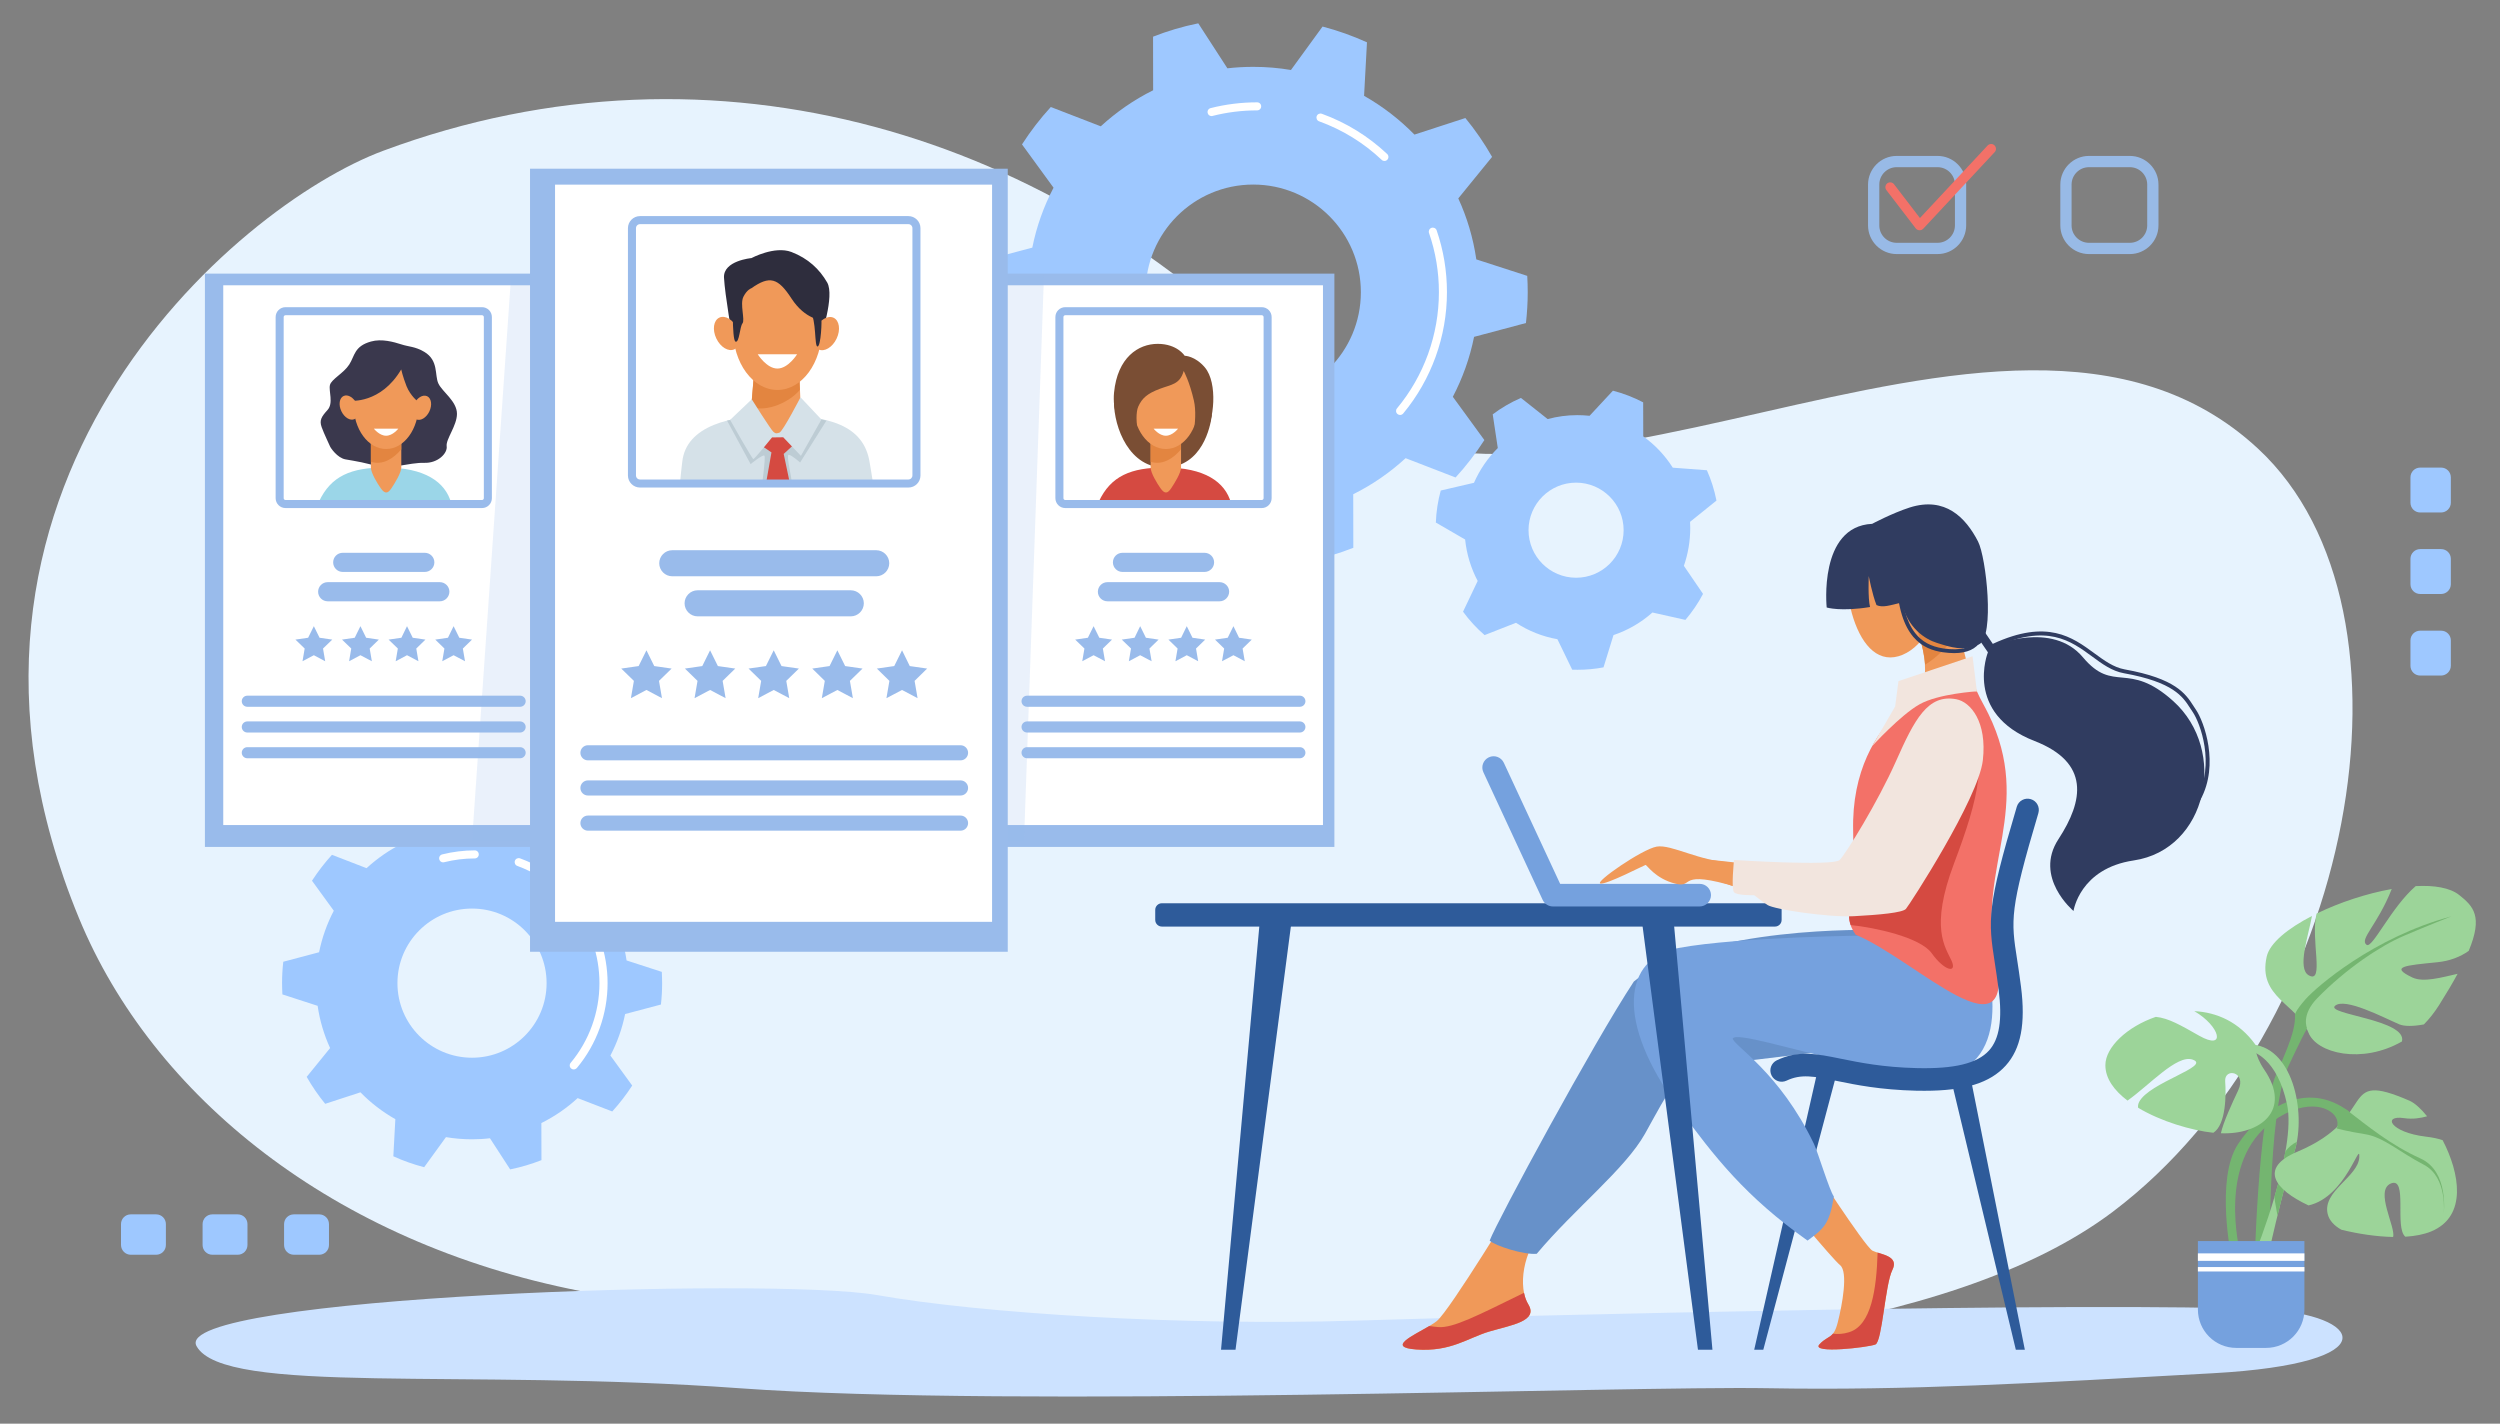 <?xml version="1.0" encoding="utf-8"?>
<!-- Generator: Adobe Illustrator 16.0.0, SVG Export Plug-In . SVG Version: 6.00 Build 0)  -->
<!DOCTYPE svg PUBLIC "-//W3C//DTD SVG 1.1//EN" "http://www.w3.org/Graphics/SVG/1.1/DTD/svg11.dtd">
<svg version="1.1" id="Слой_1" xmlns="http://www.w3.org/2000/svg" xmlns:xlink="http://www.w3.org/1999/xlink" x="0px" y="0px"
	 width="3107.4px" height="1769.6px" viewBox="0 0 3107.4 1769.6" style="enable-background:new 0 0 3107.4 1769.6;"
	 xml:space="preserve">
<rect x="0" y="0" width="3107.4" height="1769.6" fill="#808080" stroke="none"/>
<style type="text/css">
<![CDATA[
	.st0{fill:#7A4E34;}
	.st1{display:none;fill:#FFFFFF;}
	.st2{fill:#E38540;}
	.st3{fill:#E7F3FE;}
	.st4{fill:#BDCCD4;}
	.st5{fill:#F09959;}
	.st6{fill:#F2E5DE;}
	.st7{fill:#F37168;}
	.st8{opacity:0.2;fill:#99BBEB;}
	.st9{fill:#99BBEB;}
	.st10{fill:#2E2D3D;}
	.st11{fill:#2E5B9A;}
	.st12{opacity:0.8;}
	.st13{fill:#FFFFFF;}
	.st14{fill:#6791C9;}
	.st15{fill:#9BD6E8;}
	.st16{fill:#9CD499;}
	.st17{fill:#CCE2FF;}
	.st18{fill:#9EC8FF;}
	.st19{fill:#303C60;}
	.st20{fill:#3A384D;}
	.st21{fill:#D54A41;}
	.st22{fill:#D5E1E8;}
	.st23{fill:#74B570;}
	.st24{fill:#75A1DE;}
]]>
</style>
<rect x="-193.7" y="-97.5" class="st1" width="3500" height="2000"/>
<g>
	<path class="st3" d="M476.6,187.3C892,33,1314.3,169.4,1600.7,466.4c286.4,297,887.4-205,1206.2,91.5
		c217.5,202.4,117.9,722.6-180.4,948c-405.4,306.3-1638.4,150.9-1905.1,98.8c-307.3-60.1-531.9-242.3-623.2-463.4
		C-121.7,608.4,292.9,255.4,476.6,187.3z"/>
	<g>
		<g>
			<path class="st18" d="M1896.7,401.5c1.4-12.6,2.2-25.3,2.2-38.3c0-6.8-0.2-13.6-0.6-20.3l-63.3-20.5
				c-3.9-26.7-11.5-52.1-22.4-75.8l42-51.6c-9.7-17.1-20.8-33.2-33.2-48.3l-63.3,20.6c-18.4-18.8-39.5-35.1-62.6-48.2l3.6-66.5
				c-17.7-8-36.1-14.6-55.2-19.6L1604.6,87c-15.2-2.6-30.9-3.9-46.8-3.9c-10.9,0-21.6,0.6-32.2,1.8L1489.4,29
				c-19.4,3.9-38.2,9.5-56.2,16.6l0.1,66.6c-23.8,11.8-45.7,27-65.1,44.8l-62.1-24c-13.2,14.4-25.2,30-35.8,46.5l39.2,53.8
				c-12.1,23.1-21.1,48.1-26.4,74.5l-64.3,17.1c-1.4,12.6-2.2,25.3-2.2,38.3c0,6.8,0.2,13.6,0.6,20.3l63.3,20.5
				c3.9,26.7,11.5,52.1,22.4,75.8l-42,51.6c9.7,17.1,20.8,33.2,33.2,48.3l63.3-20.6c18.4,18.8,39.5,35.1,62.6,48.2l-3.6,66.5
				c17.7,8,36.1,14.6,55.2,19.6l39.1-53.9c15.2,2.6,30.9,3.9,46.8,3.9c10.9,0,21.6-0.6,32.2-1.8l36.2,55.9
				c19.4-3.9,38.2-9.5,56.2-16.6l-0.1-66.6c23.8-11.8,45.7-27,65.1-44.8l62.1,24c13.2-14.4,25.2-30,35.8-46.5l-39.2-53.8
				c12.1-23.1,21.1-48.1,26.4-74.5L1896.7,401.5z M1557.7,497c-73.9,0-133.8-59.9-133.8-133.8c0-73.9,59.9-133.8,133.8-133.8
				s133.8,59.9,133.8,133.8C1691.5,437.1,1631.6,497,1557.7,497z"/>
			<g>
				<path class="st13" d="M1740.2,515.8c-1.1,0-2.3-0.4-3.2-1.2c-2.1-1.8-2.4-4.9-0.6-7c33.6-40.4,52.1-91.7,52.1-144.4
					c0-25.2-4.1-50-12.3-73.6c-0.9-2.6,0.5-5.5,3.1-6.4c2.6-0.9,5.5,0.5,6.4,3.1c8.5,24.7,12.8,50.5,12.8,76.9
					c0,55-19.3,108.5-54.4,150.8C1743.1,515.2,1741.6,515.8,1740.2,515.8z"/>
			</g>
			<g>
				<path class="st13" d="M1720.8,200.1c-1.2,0-2.5-0.5-3.4-1.4c-22.6-21.3-48.8-37.4-77.8-47.9c-2.6-0.9-3.9-3.8-3-6.4
					s3.8-3.9,6.4-3c30.3,11,57.6,27.8,81.2,50c2,1.9,2.1,5.1,0.2,7.1C1723.5,199.5,1722.2,200.1,1720.8,200.1z"/>
			</g>
			<g>
				<path class="st13" d="M1505.9,144.3c-2.2,0-4.3-1.5-4.8-3.8c-0.7-2.7,0.9-5.4,3.6-6.1c18.8-4.8,38.3-7.2,57.9-7.2
					c2.8,0,5,2.2,5,5s-2.2,5-5,5c-18.8,0-37.4,2.3-55.5,6.9C1506.7,144.3,1506.3,144.3,1505.9,144.3z"/>
			</g>
		</g>
		<g>
			<path class="st18" d="M821.5,1248.6c1-8.7,1.5-17.6,1.5-26.5c0-4.7-0.2-9.4-0.4-14.1l-43.8-14.2c-2.7-18.5-8-36.1-15.5-52.5
				l29.1-35.8c-6.7-11.8-14.4-23-23-33.5l-43.8,14.3c-12.8-13.1-27.4-24.3-43.4-33.4l2.5-46.1c-12.2-5.6-25-10.1-38.3-13.6
				l-27.1,37.4c-10.5-1.8-21.4-2.7-32.4-2.7c-7.5,0-15,0.4-22.3,1.3l-25.1-38.7c-13.4,2.7-26.4,6.6-38.9,11.5l0.1,46.1
				c-16.5,8.2-31.7,18.7-45.1,31l-43-16.6c-9.1,10-17.4,20.8-24.8,32.2l27.1,37.3c-8.4,16-14.6,33.4-18.3,51.6l-44.5,11.8
				c-1,8.7-1.5,17.6-1.5,26.5c0,4.7,0.2,9.4,0.4,14.1l43.8,14.2c2.7,18.5,8,36.1,15.5,52.5l-29.1,35.8c6.7,11.8,14.4,23,23,33.5
				l43.8-14.3c12.8,13.1,27.4,24.3,43.4,33.4l-2.5,46.1c12.2,5.6,25,10.1,38.3,13.6l27.1-37.4c10.6,1.8,21.4,2.7,32.4,2.7
				c7.5,0,15-0.4,22.3-1.3l25.1,38.7c13.4-2.7,26.4-6.6,38.9-11.5l-0.1-46.1c16.5-8.2,31.7-18.7,45.1-31l43,16.6
				c9.1-10,17.4-20.8,24.8-32.2l-27.1-37.3c8.4-16,14.6-33.4,18.3-51.6L821.5,1248.6z M586.7,1314.7c-51.2,0-92.7-41.5-92.7-92.7
				s41.5-92.7,92.7-92.7c51.2,0,92.7,41.5,92.7,92.7S637.9,1314.7,586.7,1314.7z"/>
			<g>
				<path class="st13" d="M713.1,1329.3c-1.1,0-2.3-0.4-3.2-1.2c-2.1-1.8-2.4-4.9-0.6-7c23.1-27.7,35.8-62.9,35.8-99
					c0-17.3-2.8-34.3-8.4-50.5c-0.9-2.6,0.5-5.5,3.1-6.4c2.6-0.9,5.5,0.5,6.4,3.1c5.9,17.3,9,35.3,9,53.7
					c0,38.5-13.5,75.9-38.1,105.4C716,1328.6,714.5,1329.3,713.1,1329.3z"/>
			</g>
			<g>
				<path class="st13" d="M699.7,1110.6c-1.2,0-2.5-0.5-3.4-1.4c-15.5-14.6-33.4-25.6-53.3-32.9c-2.6-0.9-3.9-3.8-3-6.4
					c0.9-2.6,3.8-3.9,6.4-3c21.2,7.7,40.3,19.5,56.8,35c2,1.9,2.1,5.1,0.2,7.1C702.3,1110,701,1110.6,699.7,1110.6z"/>
			</g>
			<g>
				<path class="st13" d="M550.8,1071.9c-2.2,0-4.3-1.5-4.8-3.8c-0.7-2.7,0.9-5.4,3.6-6.1c13.2-3.3,26.8-5,40.5-5c2.8,0,5,2.2,5,5
					s-2.2,5-5,5c-12.9,0-25.7,1.6-38,4.7C551.6,1071.9,551.2,1071.9,550.8,1071.9z"/>
			</g>
		</g>
		<path class="st18" d="M2100.9,656.3c0-2.6-0.1-5.2-0.2-7.7l32.8-26.4c-2.6-13.2-6.6-25.8-11.9-37.7l-42.4-3.2
			c-9.6-15.2-22.1-28.4-36.7-38.9l-0.1-42.3c-11.8-6.2-24.4-11.1-37.6-14.5l-29,31.2c-5-0.5-10.1-0.8-15.2-0.8
			c-12.8,0-25.1,1.7-36.9,4.9l-33.2-26.3c-12.5,5.4-24.3,12.3-35.1,20.4l6.3,41.9c-12.4,12.3-22.5,27-29.6,43.2l-41.3,9.6
			c-3.5,12.8-5.6,26.1-6.1,39.8l36.4,21.1c1.9,18.4,7.3,35.8,15.6,51.5l-18.2,38.2c7.8,10.7,16.8,20.5,26.8,29.1l39-15.3
			c15.3,10,32.8,17.1,51.5,20.4l18.4,37.9c2.2,0.1,4.4,0.1,6.6,0.1c11,0,21.8-1,32.3-3l12.4-40.1c18.1-6.1,34.5-15.7,48.4-28.1
			l41,9.2c8.4-9.9,15.8-20.7,21.9-32.3l-23.8-34.9C2098.1,688.6,2100.9,672.8,2100.9,656.3z M1959,718.1
			c-32.6,0-59.1-26.5-59.1-59.1c0-32.6,26.5-59.1,59.1-59.1c32.6,0,59.1,26.5,59.1,59.1C2018.1,691.7,1991.7,718.1,1959,718.1z"/>
	</g>
	<g>
		<g class="st12">
			<path class="st18" d="M2647.3,315.8h-50.8c-19.6,0-35.6-16-35.6-35.6v-50.8c0-19.6,16-35.6,35.6-35.6h50.8
				c19.6,0,35.6,16,35.6,35.6v50.8C2682.9,299.8,2666.9,315.8,2647.3,315.8z M2596.5,207.8c-11.9,0-21.6,9.7-21.6,21.6v50.8
				c0,11.9,9.7,21.6,21.6,21.6h50.8c11.9,0,21.6-9.7,21.6-21.6v-50.8c0-11.9-9.7-21.6-21.6-21.6H2596.5z"/>
		</g>
		<g class="st12">
			<path class="st18" d="M2408.3,315.8h-50.8c-19.6,0-35.6-16-35.6-35.6v-50.8c0-19.6,16-35.6,35.6-35.6h50.8
				c19.6,0,35.6,16,35.6,35.6v50.8C2443.8,299.8,2427.9,315.8,2408.3,315.8z M2357.5,207.8c-11.9,0-21.6,9.7-21.6,21.6v50.8
				c0,11.9,9.7,21.6,21.6,21.6h50.8c11.9,0,21.6-9.7,21.6-21.6v-50.8c0-11.9-9.7-21.6-21.6-21.6H2357.5z"/>
		</g>
		<g>
			<path class="st7" d="M2386,286.2c-0.1,0-0.2,0-0.3,0c-1.8-0.1-3.4-0.9-4.5-2.3l-36.5-47.6c-2-2.6-1.5-6.4,1.1-8.4
				c2.6-2,6.4-1.5,8.4,1.1l32.2,42l84.1-90.1c2.3-2.4,6.1-2.6,8.5-0.3c2.4,2.3,2.6,6.1,0.3,8.5l-88.9,95.3
				C2389.3,285.5,2387.7,286.2,2386,286.2z"/>
		</g>
	</g>
	<path class="st17" d="M2815.2,1627.7c-208-10.2-915.5,7.1-1130.6,13.8c-215.2,6.7-464.9-8.9-594.7-31.8
		c-129.7-22.9-879.7,1.9-845.6,63.5s334.1,27.5,674.4,52.3c340.3,24.8,1105.7-3.1,1278.3,0c172.6,3.1,331-6.2,553.4-18.6
		S2935.8,1633.6,2815.2,1627.7z"/>
	<g>
		<rect x="254.7" y="340.1" class="st9" width="434.7" height="712.6"/>
		<rect x="277.5" y="354.6" class="st13" width="397.7" height="670.9"/>
		<g>
			<g>
				<path class="st15" d="M396.4,623.6c15-32.2,40.3-42.5,81.9-42.5c49.5,0,75.3,17.9,82.5,44.1
					C472.2,626.4,396.4,623.6,396.4,623.6z"/>
				<path class="st20" d="M461.1,424.5c-21,5.9-20,17.7-27,28.6c-7,10.9-22.2,18.2-24,25.5c-1.8,7.3,4.7,22.5-3,31
					s-10.3,12.8-7.3,21.3c3,8.5,9.7,21.9,10.3,23.7c0.6,1.8,9.1,14.6,19.4,16.4s29.8,4.9,39.5,9.1c9.7,4.3,41-5.4,58.3-4.8
					c17.3,0.6,29.2-12.2,27.9-20.7C554,546,568,529,568,514.4c0-15.7-18.2-27.3-23.1-37.7s0.6-28.6-17.6-39.4
					c-11.5-6.8-19.4-6.2-28.6-9.3C489.6,425.1,474.4,420.7,461.1,424.5z"/>
				<path class="st5" d="M486.6,606.8c-4.7,7-8.2,7.3-13.4,0c-4.1-5.8-12.2-19-12.2-25.7v-66.7c0-6.7,5.5-12.2,12.2-12.2h13.4
					c6.7,0,12.2,5.5,12.2,12.2v66.7C498.7,587.8,490.8,600.5,486.6,606.8z"/>
				<path class="st2" d="M486.6,502.3h-13.4c-6.7,0-12.2,5.5-12.2,12.2V574c15,4.8,28.7-4.7,37.7-15.4v-44.1
					C498.7,507.8,493.3,502.3,486.6,502.3z"/>
				<ellipse class="st5" cx="479.9" cy="503" rx="40.4" ry="55.1"/>
				<path class="st20" d="M498.7,459.2c-25.5,43.1-63.2,38.9-63.2,38.9s0.9-57.1,30.8-60.1c29.9-3,47.5,9,53.6,28.8
					c6.1,19.8,0,32.9,0,32.9s-9.7-7.6-14.6-19.7C500.5,467.7,498.7,459.2,498.7,459.2z"/>
				
					<ellipse transform="matrix(0.903 -0.429 0.429 0.903 -175.407 235.206)" class="st5" cx="434" cy="506.7" rx="10.6" ry="15.9"/>
				
					<ellipse transform="matrix(-0.903 -0.429 0.429 -0.903 779.822 1189.146)" class="st5" cx="523.9" cy="506.7" rx="10.6" ry="15.9"/>
				<path class="st13" d="M495.1,532.8c0,0-6.8,8.8-15.2,8.8s-15.2-8.8-15.2-8.8H495.1z"/>
			</g>
			<path class="st9" d="M528,710.9H426c-6.5,0-11.9-5.3-11.9-11.9s5.3-11.9,11.9-11.9h102c6.5,0,11.9,5.3,11.9,11.9
				S534.5,710.9,528,710.9z"/>
			<path class="st9" d="M546.7,747.4H407.3c-6.5,0-11.9-5.3-11.9-11.9c0-6.5,5.3-11.9,11.9-11.9h139.4c6.5,0,11.9,5.3,11.9,11.9
				C558.5,742,553.2,747.4,546.7,747.4z"/>
			<path class="st9" d="M646.5,878.5H307.4c-3.8,0-6.9-3.1-6.9-6.9s3.1-6.9,6.9-6.9h339.1c3.8,0,6.9,3.1,6.9,6.9
				S650.3,878.5,646.5,878.5z"/>
			<path class="st9" d="M646.5,910.5H307.4c-3.8,0-6.9-3.1-6.9-6.9c0-3.8,3.1-6.9,6.9-6.9h339.1c3.8,0,6.9,3.1,6.9,6.9
				C653.4,907.4,650.3,910.5,646.5,910.5z"/>
			<path class="st9" d="M646.5,942.5H307.4c-3.8,0-6.9-3.1-6.9-6.9s3.1-6.9,6.9-6.9h339.1c3.8,0,6.9,3.1,6.9,6.9
				S650.3,942.5,646.5,942.5z"/>
			<g>
				<path class="st9" d="M599.1,631.5H354.9c-6.8,0-12.3-5.5-12.3-12.3V394.1c0-6.8,5.5-12.3,12.3-12.3h244.2
					c6.8,0,12.3,5.5,12.3,12.3v225.1C611.4,626,605.9,631.5,599.1,631.5z M354.9,391.8c-1.2,0-2.3,1-2.3,2.3v225.1
					c0,1.2,1,2.3,2.3,2.3h244.2c1.2,0,2.3-1,2.3-2.3V394.1c0-1.2-1-2.3-2.3-2.3H354.9z"/>
			</g>
			<g>
				<polygon class="st9" points="390.1,778.3 397.2,792.7 413,795 401.5,806.1 404.2,821.9 390.1,814.4 376,821.9 378.7,806.1 
					367.2,795 383,792.7 				"/>
				<polygon class="st9" points="448,778.3 455.1,792.7 470.9,795 459.5,806.1 462.2,821.9 448,814.4 433.9,821.9 436.6,806.1 
					425.1,795 440.9,792.7 				"/>
				<polygon class="st9" points="505.9,778.3 513,792.7 528.8,795 517.4,806.1 520.1,821.9 505.9,814.4 491.8,821.9 494.5,806.1 
					483,795 498.9,792.7 				"/>
				<polygon class="st9" points="563.8,778.3 570.9,792.7 586.7,795 575.3,806.1 578,821.9 563.8,814.4 549.7,821.9 552.4,806.1 
					541,795 556.8,792.7 				"/>
			</g>
		</g>
	</g>
	<g>
		<rect x="1223.9" y="340.1" class="st9" width="434.7" height="712.6"/>
		<rect x="1246.7" y="354.6" class="st13" width="397.7" height="670.9"/>
		<g>
			<g>
				<path class="st0" d="M1384.6,499.3c0,31.9,19.2,83.4,64.5,81.8s55.4-50.7,57.1-64.6C1508,502.7,1384.6,499.3,1384.6,499.3z"/>
				<path class="st21" d="M1365.7,623.6c15-32.2,40.3-42.5,81.9-42.5c49.5,0,75.3,17.9,82.5,44.1
					C1441.4,626.4,1365.7,623.6,1365.7,623.6z"/>
				<path class="st5" d="M1455.8,606.8c-4.7,7-8.2,7.3-13.4,0c-4.1-5.8-12.2-19-12.2-25.7v-66.7c0-6.7,5.5-12.2,12.2-12.2h13.4
					c6.7,0,12.2,5.5,12.2,12.2v66.7C1467.9,587.8,1460,600.5,1455.8,606.8z"/>
				<path class="st2" d="M1455.8,502.3h-13.4c-6.7,0-12.2,5.5-12.2,12.2V574c15,4.8,28.7-4.7,37.7-15.4v-44.1
					C1467.9,507.8,1462.5,502.3,1455.8,502.3z"/>
				<ellipse class="st5" cx="1449.1" cy="503" rx="40.4" ry="55.1"/>
				<path class="st0" d="M1471.3,461.1c-4.8,16.9-15.3,16.7-30,22.3s-21.7,11.2-26.5,22c-6.1,13.8,2.8,54.1,2.8,54.1
					s-37.1-27.8-32.9-71.5c4.3-43.7,30.1-60.6,54.3-60.6c24.3,0,33.5,14.8,33.5,14.8s12.9,0.1,25.1,14.5c16.4,19.5,11.4,66.7,0,83.6
					c-11.4,16.9-19,22.2-18.7,21.5c0.3-0.8,10.6-39.6,5.1-63.7C1478.5,474,1471.3,461.1,1471.3,461.1z"/>
				<path class="st13" d="M1464.3,532.8c0,0-6.8,8.8-15.2,8.8s-15.2-8.8-15.2-8.8H1464.3z"/>
			</g>
			<path class="st9" d="M1497.2,710.9h-102c-6.5,0-11.9-5.3-11.9-11.9s5.3-11.9,11.9-11.9h102c6.5,0,11.9,5.3,11.9,11.9
				S1503.7,710.9,1497.2,710.9z"/>
			<path class="st9" d="M1515.9,747.4h-139.4c-6.5,0-11.9-5.3-11.9-11.9c0-6.5,5.3-11.9,11.9-11.9h139.4c6.5,0,11.9,5.3,11.9,11.9
				C1527.7,742,1522.4,747.4,1515.9,747.4z"/>
			<path class="st9" d="M1615.7,878.5h-339.1c-3.8,0-6.9-3.1-6.9-6.9s3.1-6.9,6.9-6.9h339.1c3.8,0,6.9,3.1,6.9,6.9
				S1619.5,878.5,1615.7,878.5z"/>
			<path class="st9" d="M1615.7,910.5h-339.1c-3.8,0-6.9-3.1-6.9-6.9c0-3.8,3.1-6.9,6.9-6.9h339.1c3.8,0,6.9,3.1,6.9,6.9
				C1622.6,907.4,1619.5,910.5,1615.7,910.5z"/>
			<path class="st9" d="M1615.7,942.5h-339.1c-3.8,0-6.9-3.1-6.9-6.9s3.1-6.9,6.9-6.9h339.1c3.8,0,6.9,3.1,6.9,6.9
				S1619.5,942.5,1615.7,942.5z"/>
			<g>
				<path class="st9" d="M1568.3,631.5h-244.2c-6.8,0-12.3-5.5-12.3-12.3V394.1c0-6.8,5.5-12.3,12.3-12.3h244.2
					c6.8,0,12.3,5.5,12.3,12.3v225.1C1580.6,626,1575.1,631.5,1568.3,631.5z M1324.1,391.8c-1.2,0-2.3,1-2.3,2.3v225.1
					c0,1.2,1,2.3,2.3,2.3h244.2c1.2,0,2.3-1,2.3-2.3V394.1c0-1.2-1-2.3-2.3-2.3H1324.1z"/>
			</g>
			<g>
				<polygon class="st9" points="1359.3,778.3 1366.4,792.7 1382.2,795 1370.8,806.1 1373.5,821.9 1359.3,814.4 1345.2,821.9 
					1347.9,806.1 1336.4,795 1352.2,792.7 				"/>
				<polygon class="st9" points="1417.2,778.3 1424.3,792.7 1440.1,795 1428.7,806.1 1431.4,821.9 1417.2,814.4 1403.1,821.9 
					1405.8,806.1 1394.3,795 1410.2,792.7 				"/>
				<polygon class="st9" points="1475.1,778.3 1482.2,792.7 1498,795 1486.6,806.1 1489.3,821.9 1475.1,814.4 1461,821.9 
					1463.7,806.1 1452.3,795 1468.1,792.7 				"/>
				<polygon class="st9" points="1533.1,778.3 1540.1,792.7 1555.9,795 1544.5,806.1 1547.2,821.9 1533.1,814.4 1518.9,821.9 
					1521.6,806.1 1510.2,795 1526,792.7 				"/>
			</g>
		</g>
	</g>
	<polygon class="st8" points="1272.8,1045.5 586.7,1045.5 635.3,342.7 1297.6,342.7 	"/>
	<g>
		<rect x="658.8" y="209.7" class="st9" width="593.8" height="973.3"/>
		<rect x="689.9" y="229.5" class="st13" width="543.2" height="916.3"/>
		<g>
			<g>
				<path class="st10" d="M910.9,422c-0.4-1.1-9.9-55.7-11-76.9c-1.1-21.2,34.1-24.3,34.1-24.3s28.8-15.5,49.7-7.6
					c20.8,8,35,21.4,44.5,38c9.5,16.7-8.3,68.7-8.3,68.7L910.9,422z"/>
				<path class="st22" d="M845.5,597.4c-0.1-0.9,2.4-22.4,2.5-23.2c4.8-45.2,60.6-58,116.2-58c65.4,0,109.7,12,116.8,59
					c0.2,1.4,4,22.9,3.8,24.4C963.6,601.2,845.5,597.4,845.5,597.4z"/>
				<path class="st5" d="M975.4,551.3c-6.5,9.6-11.2,10-18.3,0c-5.6-7.9-24.3-26-24.3-35.1l7.7-91c0-9.1,7.5-16.6,16.6-16.6h18.3
					c9.1,0,16.6,7.5,16.6,16.6l3.6,91C995.6,525.3,981.3,542.7,975.4,551.3z"/>
				<path class="st2" d="M975.4,408.6h-18.3c-9.1,0-16.6,7.5-16.6,16.6l-6.7,80.8c20.5,6.5,48.2-6.7,60.4-21.4l-2.3-59.4
					C992,416,984.6,408.6,975.4,408.6z"/>
				<path class="st4" d="M903.7,522.8l29.3,54.1c0,0,15.7-12.9,17.2-10.4c1.5,2.5-2.8,34.4-2.8,34.4s34.9,0.5,36.4-1
					s-7.1-34.6-3.5-34.6c3.5,0,14.2,9.6,14.2,9.6l32.7-52.1l-7.2-1.7l-53.5,28.8l-57.3-28.2L903.7,522.8z"/>
				<polygon class="st21" points="937.1,547.7 958.9,562.3 952.1,601 981.5,599.4 974.1,564.2 992.1,547.7 983.7,539.8 945.6,539.8 
									"/>
				<path class="st22" d="M934.4,496.3l-26.9,25.6c0,0,27.4,48.7,28.9,48.7c1.5,0,23.2-26.9,23.2-26.9l13.9-0.2l22,23.1l25.5-45.2
					l-26-27.6c0,0-22.2,43-26.3,44c-4,1-4.1,1.5-7.3-1S934.4,496.3,934.4,496.3z"/>
				<ellipse class="st5" cx="966.3" cy="409.5" rx="55.2" ry="75.2"/>
				
					<ellipse transform="matrix(0.903 -0.429 0.429 0.903 -90.462 427.787)" class="st5" cx="903.7" cy="414.6" rx="14.5" ry="21.8"/>
				
					<ellipse transform="matrix(-0.903 -0.429 0.429 -0.903 1775.842 1229.402)" class="st5" cx="1026.5" cy="414.6" rx="14.5" ry="21.8"/>
				<path class="st13" d="M990.8,440.3c0,0-11,17.8-24.5,17.8c-13.5,0-24.5-17.8-24.5-17.8H990.8z"/>
				<path class="st10" d="M933.9,358.3c22.7-15.9,33-13.3,50,12.9c17.1,26.2,37.5,26.6,37.5,26.6l2.7-27.1c0,0-25.4-49.2-59.5-42.7
					s-53.5,37.1-53.5,37.1s-1.7,57.5,3.1,59.5c4.8,2,5.3-18.6,8.7-22.7c3.4-4.2-3.4-23.9,1.1-33
					C928.6,359.8,933.9,358.3,933.9,358.3z"/>
				<path class="st10" d="M1007.1,387.9c7.9,8.7,4.9,43.2,9.1,42.8s5.7-33,4.5-36.4C1019.6,390.9,1007.1,387.9,1007.1,387.9z"/>
			</g>
			<path class="st9" d="M1089.1,716.3H835.6c-8.9,0-16.2-7.3-16.2-16.2c0-8.9,7.3-16.2,16.2-16.2h253.5c8.9,0,16.2,7.3,16.2,16.2
				C1105.3,709,1098,716.3,1089.1,716.3z"/>
			<path class="st9" d="M1057.5,766.1H867.1c-8.9,0-16.2-7.3-16.2-16.2c0-8.9,7.3-16.2,16.2-16.2h190.4c8.9,0,16.2,7.3,16.2,16.2
				C1073.7,758.8,1066.4,766.1,1057.5,766.1z"/>
			<path class="st9" d="M1193.9,945.1H730.8c-5.2,0-9.4-4.2-9.4-9.4s4.2-9.4,9.4-9.4h463.1c5.2,0,9.4,4.2,9.4,9.4
				S1199.1,945.1,1193.9,945.1z"/>
			<path class="st9" d="M1193.9,988.8H730.8c-5.2,0-9.4-4.2-9.4-9.4s4.2-9.4,9.4-9.4h463.1c5.2,0,9.4,4.2,9.4,9.4
				S1199.1,988.8,1193.9,988.8z"/>
			<path class="st9" d="M1193.9,1032.5H730.8c-5.2,0-9.4-4.2-9.4-9.4s4.2-9.4,9.4-9.4h463.1c5.2,0,9.4,4.2,9.4,9.4
				S1199.1,1032.5,1193.9,1032.5z"/>
			<g>
				<path class="st9" d="M1129.1,606H795.5c-8.2,0-15-6.7-15-15V283.6c0-8.2,6.7-15,15-15h333.6c8.2,0,15,6.7,15,15V591
					C1144.1,599.3,1137.4,606,1129.1,606z M795.5,278.6c-2.7,0-5,2.2-5,5V591c0,2.7,2.2,5,5,5h333.6c2.7,0,5-2.2,5-5V283.6
					c0-2.7-2.2-5-5-5H795.5z"/>
			</g>
			<g>
				<polygon class="st9" points="803.5,808.3 813.2,827.9 834.8,831 819.1,846.3 822.8,867.8 803.5,857.6 784.2,867.8 787.9,846.3 
					772.2,831 793.8,827.9 				"/>
				<polygon class="st9" points="882.6,808.3 892.3,827.9 913.9,831 898.2,846.3 901.9,867.8 882.6,857.6 863.3,867.8 867,846.3 
					851.3,831 872.9,827.9 				"/>
				<polygon class="st9" points="961.7,808.3 971.4,827.9 993,831 977.3,846.3 981,867.8 961.7,857.6 942.4,867.8 946.1,846.3 
					930.4,831 952,827.9 				"/>
				<polygon class="st9" points="1040.8,808.3 1050.5,827.9 1072.1,831 1056.4,846.3 1060.1,867.8 1040.8,857.6 1021.5,867.8 
					1025.2,846.3 1009.6,831 1031.1,827.9 				"/>
				<polygon class="st9" points="1121.2,808.3 1130.8,827.9 1152.4,831 1136.8,846.3 1140.5,867.8 1121.2,857.6 1101.8,867.8 
					1105.5,846.3 1089.9,831 1111.5,827.9 				"/>
			</g>
		</g>
	</g>
	<path class="st11" d="M2206.2,1151.7h-762c-4.6,0-8.3-3.7-8.3-8.3V1131c0-4.6,3.7-8.3,8.3-8.3h762c4.6,0,8.3,3.7,8.3,8.3v12.4
		C2214.5,1148,2210.8,1151.7,2206.2,1151.7z"/>
	<g>
		<path class="st5" d="M2402.4,733.9c10.3,36.4-14.9,73.9-42.7,81.8c-27.8,7.9-47.6-16.9-57.9-53.3c-10.3-36.4,3.8-72.3,31.6-80.2
			C2361.2,674.3,2392.1,697.5,2402.4,733.9z"/>
		<path class="st5" d="M2246.7,1439.2c0,0,71.2,110.6,80.8,115.4s33.7,6,24.6,24c-9,18-12.6,88.9-21,92.5c-8.4,3.6-80.5,12-69.7,0
			c10.8-12,17.5-6,22.9-27.6c5.5-21.6,13.1-62.5,2.9-70.9s-72.7-84.1-72.7-84.1L2246.7,1439.2z"/>
		<path class="st5" d="M1888.4,1486.7c0,0-86.5,142.6-102.6,155.4c-16,12.8-68.9,32.1-25.6,35.3c43.3,3.2,64.1-14.4,91.3-22.4
			s60.9-12.8,48.1-33.7c-12.8-20.8-7.5-66.3,20.1-95.2C1947.4,1497.3,1888.4,1486.7,1888.4,1486.7z"/>
		<path class="st14" d="M2330,1155.9c0,0-214.2-5.6-299.2,64.1c-49.7,75.3-169.9,297.5-179.2,322c6.4,6.4,42.5,18,58.5,16.4
			c47.3-56.4,109.8-105.1,134.6-149.3c30.6-54.5,40.1-81.7,89.7-86.5c49.7-4.8,161.9-20.8,195.5-20.8S2330,1155.9,2330,1155.9z"/>
		<polygon class="st11" points="2516.8,1677.7 2505.6,1677.7 2425.1,1341.8 2449.8,1341.8 		"/>
		<polygon class="st11" points="2180.4,1677.7 2191.7,1677.7 2284.1,1329.9 2259.4,1329.9 		"/>
		<path class="st24" d="M2452,1141.2l-124.5,21.5c0,0-165.5,1.5-241.2,15.6c-68.8,12.8-79,91,0,198.7c44.9,61.2,82.8,110,160.4,165
			c19.7-14.5,27.3-20,32.7-54.8c-5.6-7.7-20.1-55.9-24.7-65.3c-42.9-89.7-100.2-122.3-101-131.1c9.6-15.6,254.7,81.4,303.4,24.3
			C2503.7,1260.7,2452,1141.2,2452,1141.2z"/>
		<path class="st7" d="M2457.2,859.3c-32.8-4.6-66.2,1.6-97.5,24.3c-27.3,27.8-58.2,73.7-56.3,149.4c2.4,96.1-14.9,102.3,3.1,128.8
			c75.2,31,203.8,164.5,173.5,21.4c-21.9-103.6,48.1-180.7-8.4-295.6C2467.1,878.2,2461.4,869.1,2457.2,859.3z"/>
		<path class="st21" d="M2303.4,1069.2c-1.5,50.1-8.5,64.9-3.1,80.6c30.7,3.1,86.7,15.4,100.7,35c16,22.4,32.1,25.6,24.6,9.1
			c-7.5-16.6-27.2-40.1,3.2-120.7c30.4-80.7,44.9-135.1,15-191.2L2303.4,1069.2z"/>
		<path class="st5" d="M2457.2,859.3c-20.2-47.8-25.2-101.5-25.2-101.5l-52.9,15.6c0,0,30,67.3,1.2,91.3
			c-6.1,5.1-13.2,11.3-20.6,18.8C2391,860.9,2424.4,854.7,2457.2,859.3z"/>
		<path class="st2" d="M2433.7,770.5c-3.1-2.8-7.1-6.3-11.2-9.9l-43.1,12.7c0,0.1-0.1,0.2-0.1,0.2c1,2.4,12,28,13.5,52.7
			c12.9-7.8,26.9-20.5,43-42.7C2434.9,778.6,2434.2,774.2,2433.7,770.5z"/>
		<path class="st5" d="M2420,874.3c-54.5,19-48.4,76.4-98.5,161c-25.9,43.8-50,43.1-50,43.1s-60.8,0.5-134.4-8.5
			c-46.1-5.6-49,8.1-17,19.5c64.6,23.1,131.7,48,185.8,42c54.1-6,146.6-144,151.4-179.9C2463.8,901.9,2447.5,864.7,2420,874.3z"/>
		<g>
			<path class="st11" d="M2392,1355.8c-3.4,0-6.9,0-10.4-0.1c-44.4-1.1-74.6-7.2-98.9-12.2c-28.3-5.8-44-8.9-62.1-0.3
				c-7,3.3-15.3,0.4-18.7-6.6s-0.4-15.3,6.6-18.7c26.6-12.7,48.9-8.2,79.8-1.9c23.2,4.7,52.1,10.6,94,11.6
				c46.9,1.2,75.5-5.8,90-21.9c12.9-14.3,16.7-38.4,11.9-75.8c-1.6-12.8-3.3-23.4-4.7-32.8c-4.1-26.5-6.8-44-3.4-71
				c3.1-25.1,11.4-58.5,30.7-123.4c2.2-7.4,10-11.6,17.4-9.4c7.4,2.2,11.6,10,9.4,17.4c-35.9,120.8-34.1,132.6-26.4,182.1
				c1.5,9.5,3.1,20.4,4.8,33.5c5.9,46.1-0.1,77.2-18.9,98.1C2473.7,1346,2442.3,1355.8,2392,1355.8z"/>
		</g>
		<path class="st21" d="M1894.3,1606.9c-57.4,28.1-88.3,44.2-106.7,42.6c-4.3-0.4-7.9-0.8-11-1.3c-20.5,12.1-53.2,26.4-16.4,29.1
			c43.3,3.2,64.1-14.4,91.3-22.4s60.9-12.8,48.1-33.7C1897.2,1617.3,1895.4,1612.4,1894.3,1606.9z"/>
		<path class="st21" d="M2333.8,1556.9c-1.4,45.5-7.7,90.5-35.5,99c-7.4,2.3-14.1,2.6-20,1.8c-4.4,5.4-9.7,5.5-16.9,13.4
			c-10.8,12,61.3,3.6,69.7,0s12-74.5,21-92.5C2359.5,1563.8,2344.6,1560.3,2333.8,1556.9z"/>
		<g>
			<path class="st24" d="M2112.6,1126.7h-182.4c-5.4,0-10.4-3.2-12.7-8.1l-73.7-158.7c-3.3-7-0.2-15.3,6.8-18.6
				c7-3.3,15.3-0.2,18.6,6.8l70,150.5h173.5c7.7,0,14,6.3,14,14S2120.3,1126.7,2112.6,1126.7z"/>
		</g>
		<path class="st5" d="M2150.8,1071.6c-36.9-0.5-73.4-22.5-91.6-19.3c-18.2,3.2-77.5,44.3-70,45.9s54.5-22.8,56.1-23.1
			c1.6-0.4,11.8,16.9,36.9,23.2c25.1,6.3,0.2-18.8,78,4.7C2210.8,1118.3,2150.8,1071.6,2150.8,1071.6z"/>
		<path class="st6" d="M2451.8,815.7l5.4,43.6c0,0-47.7,2.8-71.4,16.2s-58.8,51.9-58.8,51.9l28.6-49.3l4.1-31.5L2451.8,815.7z"/>
		<path class="st6" d="M2431.5,869.1c-35.4-6.6-51.8,25.1-74.8,76.9c-23,51.8-62.2,114.7-70,122.9c-7.8,8.1-131.4,0-131.4,0
			s-3.7,35.8,0,40.1s25.1,3.7,25.1,3.7s8.5,6.8,16.6,12.2c8,5.4,75.9,15.6,107.4,13.9s60.4-4.3,64.6-9.1
			c4.3-4.8,90.3-137.3,95.6-184.8C2470,897.4,2449.6,872.5,2431.5,869.1z"/>
		<path class="st19" d="M2327,651.1c-67,3.2-56.5,104-56.5,104s17.4,5.4,53.9-0.6c-2.8-10.8-1.6-38.5-1.6-38.5s4.2,22.4,9.6,36.1
			c7.7,3.5,16.4,0.4,31.3-3.2c7.6,32,29.1,45.6,43.8,50.2c16.3,5.1,33.5,11.2,52.7,1.6s8.7-107.9-1.6-127.7
			c-15.3-29.7-40.8-56.2-84.9-42.2C2351.7,637.9,2327,651.1,2327,651.1z"/>
		<path class="st19" d="M2443.5,770.8l27.4,40c0,0-30.4,75.9,57.9,110.2c69.2,26.9,61,74.3,29.8,122s18.7,89.3,18.7,89.3
			s7.6-52.8,74.8-62.8c91.6-13.6,117.6-136.6,49.1-198.1c-56.6-50.9-73.8-8.7-112.2-54.4c-38.3-45.7-110.7-14.8-110.7-14.8
			l-26.5-38.7L2443.5,770.8z"/>
		<g>
			<path class="st19" d="M2732.8,995.4c-0.4,0-0.8-0.1-1.2-0.3c-1.2-0.6-1.6-2.1-1-3.3c23-42.1,4.2-93.1-5.2-106.9
				c-1-1.5-2-2.9-3-4.5c-9.3-14.5-20.8-32.5-82.5-43.6c-14.9-2.7-26.9-11.5-39.6-20.9c-26.3-19.3-56.1-41.2-120.9-11.4
				c-1.2,0.6-2.7,0-3.2-1.2c-0.6-1.2,0-2.7,1.2-3.2c67.4-31,98.4-8.2,125.8,11.9c12.3,9,23.9,17.5,37.6,20
				c63.8,11.5,76,30.5,85.8,45.8c1,1.5,1.9,3,2.9,4.4c9.9,14.5,29.6,67.9,5.5,112C2734.5,995,2733.6,995.4,2732.8,995.4z"/>
		</g>
		<g>
			<path class="st19" d="M2428.9,811.8c-4.4,0-9.1-0.4-14.2-1.1c-23.4-3.5-54.9-16.8-57.4-91.6c0-1.3,1-2.5,2.4-2.5
				c1.4,0,2.5,1,2.5,2.4c1,30.8,7.1,53.6,18.2,67.8c8.4,10.8,19.5,16.8,35,19.2c21.7,3.2,36.1-0.8,42.7-11.9
				c0.7-1.2,2.2-1.5,3.3-0.8c1.2,0.7,1.5,2.2,0.8,3.3C2456.2,806.7,2445,811.8,2428.9,811.8z"/>
		</g>
	</g>
	<polygon class="st11" points="1517.7,1677.7 1535.7,1677.7 1605.7,1142.4 1566.1,1142.4 	"/>
	<polygon class="st11" points="2128.5,1677.7 2110.5,1677.7 2040.5,1142.4 2080.1,1142.4 	"/>
	<g>
		<path class="st23" d="M2834.5,1225.9c31.1,28.4,17.6,56.9-5.4,109.7s-27.1,247.8-27.1,247.8l19-2.7c0,0-2.7-200.4,23-254.6
			c25.7-54.2,36.6-81.2,59.6-63.6S2834.5,1225.9,2834.5,1225.9z"/>
		<path class="st16" d="M2817.4,1189.1c3.8-16.9,26.2-35.1,56.3-50.6c-4.5,24.9-18.8,65.5-4,73.8c20,11.2,1.9-45.5,9.7-76.7
			c28.2-13.8,62.1-25,93.4-30.6c0,0.1-0.1,0.2-0.1,0.3c-17.6,44.7-40.6,62.3-31.1,69.1c7.1,5.1,30.4-46.5,61-73
			c23-1.2,42.5,1.9,54,11c17.8,14.1,29.8,26.6,11.9,69.5c-10.2,7.3-23.5,12.6-38.9,14.1c-40.6,4.1-59.6,5.4-31.1,19
			c13.9,6.6,37.3-0.4,56.2-4.6c-6.1,11.3-13.7,24.1-22.9,38.7c-5.8,9.2-12.2,17.3-19,24.2c-13.1,2.5-24.5,2.5-30.6-0.1
			c-19-8.1-67.7-33.9-79.9-23c-11.9,10.6,90.3,17.3,83.2,44.3c-49.5,28.5-106.2,15-116.3-11.2
			C2855.7,1248.1,2806,1239.8,2817.4,1189.1z"/>
		<path class="st23" d="M2919.8,1381.6c-54.2-40.6-109.7-2.7-138.1,40.6c-28.4,43.3-8.1,140.8-8.1,140.8s10.8,0,10.8-4.1
			c0-4.1-29.8-115.1,40.6-165.2c44.1-31.3,75.8-16.2,79.9-1.4s-17.6,42-17.6,42L2919.8,1381.6z"/>
		<path class="st16" d="M2795.2,1298.1c54.2,0,71.8,84,56.9,132.7c-14.9,48.7-35.2,139.5-35.2,139.5l-13.5-13.5
			c0,0,51.5-127.3,39.3-184.2c-12.2-56.9-42-66.4-47.4-66.4C2789.8,1306.2,2795.2,1298.1,2795.2,1298.1z"/>
		<path class="st23" d="M2840.6,1431.2c3.8-5,8.5-9.2,14.3-12c-0.8,4-1.7,7.9-2.8,11.6c-6.8,22.2-14.7,53.1-21.3,80.2
			c-0.6-3.5-1.5-8.8-3-17.1c-0.3-1.9-0.6-4.1-0.8-6.3C2832.3,1469.6,2837.3,1450,2840.6,1431.2z"/>
		<path class="st16" d="M2855.4,1431.6c102.9-43.3,48.7-102.8,139.4-63.5c6.4,2.8,14.2,9.7,22,19.4c-8.1,2.3-17.9,3.9-28.7,2.3
			c-27.1-4.1-17.6,17.6,27.1,23c8.4,1,15.3,2.4,20.9,4.4c21.3,40.9,30.9,94.7-14.2,113.4c-8.9,3.7-19.8,5.8-32.1,6.6
			c-13.9-11,3.4-75-18-66.2c-20.6,8.5,6.4,54.8,2.7,66.5c-20.3-0.4-42.8-3.7-64.3-9c-8.5-4.8-15-11.2-17-19.6
			c-6.8-28.4,37.9-46,39.3-70.4c1.2-22.4-16.4,49.3-63.1,59.8C2827.3,1478.6,2807.3,1451.9,2855.4,1431.6z"/>
		<path class="st16" d="M2782.1,1355c10.8-23-17.6-28.4-16.3-10.8c1.2,15.6,1.3,53.5-14.7,63.8c-27.6-3-65.1-14.1-93.5-31.1
			c-0.4-2.3,0-4.6,1.2-7.1c12.2-24.4,90.7-44.7,66.4-52.8c-19.4-6.5-53.4,31.7-80.8,51c-16.5-12.5-27.5-27.4-27.5-44
			c0-22.5,27.3-48,62.7-60.1c15.9,1.6,30.7,10.3,53.8,23.4c34.1,19.3,26.2-11.9-6-30.5c27.8,1.4,55.6,13.3,76,41.7
			c0,0-1.9,12.1,10.9,30.9c35.1,51.2-5.4,81.2-53.8,79.2C2763.3,1395.2,2774.6,1370.9,2782.1,1355z"/>
		<path class="st23" d="M2916.5,1379.3c26.5,20.5,55.9,44.4,92,60.6c36.1,16.3,28.9,69.2,28.9,69.2s5.4-45.7-24.7-61.4
			c-30.1-15.6-50-34.3-72.8-37.9s-35.5-7.2-35.5-7.2s7.2-14.4,3-19.9S2916.5,1379.3,2916.5,1379.3z"/>
		<path class="st23" d="M3047,1139c-96.9,25.9-167.9,87.9-181.2,102.9c-13.2,15-13.2,19.3-13.2,19.3l10.2,19.3l4.8-2.4
			c0,0-7.8-16.3,12.6-37.3c35.3-36.3,78.2-65,107.7-77.6C3017.6,1150.5,3047,1139,3047,1139z"/>
		<path class="st24" d="M2779.6,1675.4h37c26.3,0,47.7-21.3,47.7-47.7v-85.1h-132.4v85.1C2731.9,1654,2753.2,1675.4,2779.6,1675.4z"
			/>
		<rect x="2731.9" y="1557.9" class="st13" width="132.4" height="9.3"/>
		<rect x="2731.9" y="1574.9" class="st13" width="132.4" height="5.5"/>
	</g>
	<g>
		<path class="st18" d="M365.2,1559.6h31.6c6.7,0,12.1-5.4,12.1-12.1v-26c0-6.7-5.4-12.1-12.1-12.1h-31.6c-6.7,0-12.1,5.4-12.1,12.1
			v26C353.1,1554.2,358.5,1559.6,365.2,1559.6z"/>
		<path class="st18" d="M263.9,1559.6h31.6c6.7,0,12.1-5.4,12.1-12.1v-26c0-6.7-5.4-12.1-12.1-12.1h-31.6c-6.7,0-12.1,5.4-12.1,12.1
			v26C251.8,1554.2,257.2,1559.6,263.9,1559.6z"/>
		<path class="st18" d="M162.5,1559.6h31.6c6.7,0,12.1-5.4,12.1-12.1v-26c0-6.7-5.4-12.1-12.1-12.1h-31.6c-6.7,0-12.1,5.4-12.1,12.1
			v26C150.5,1554.2,155.9,1559.6,162.5,1559.6z"/>
	</g>
	<g>
		<path class="st18" d="M3046.3,624.9v-31.6c0-6.7-5.4-12.1-12.1-12.1h-26c-6.7,0-12.1,5.4-12.1,12.1v31.6c0,6.7,5.4,12.1,12.1,12.1
			h26C3040.8,637,3046.3,631.5,3046.3,624.9z"/>
		<path class="st18" d="M3046.3,726.2v-31.6c0-6.7-5.4-12.1-12.1-12.1h-26c-6.7,0-12.1,5.4-12.1,12.1v31.6c0,6.7,5.4,12.1,12.1,12.1
			h26C3040.8,738.3,3046.3,732.9,3046.3,726.2z"/>
		<path class="st18" d="M3046.3,827.5V796c0-6.7-5.4-12.1-12.1-12.1h-26c-6.7,0-12.1,5.4-12.1,12.1v31.6c0,6.7,5.4,12.1,12.1,12.1
			h26C3040.8,839.6,3046.3,834.2,3046.3,827.5z"/>
	</g>
</g>
</svg>
